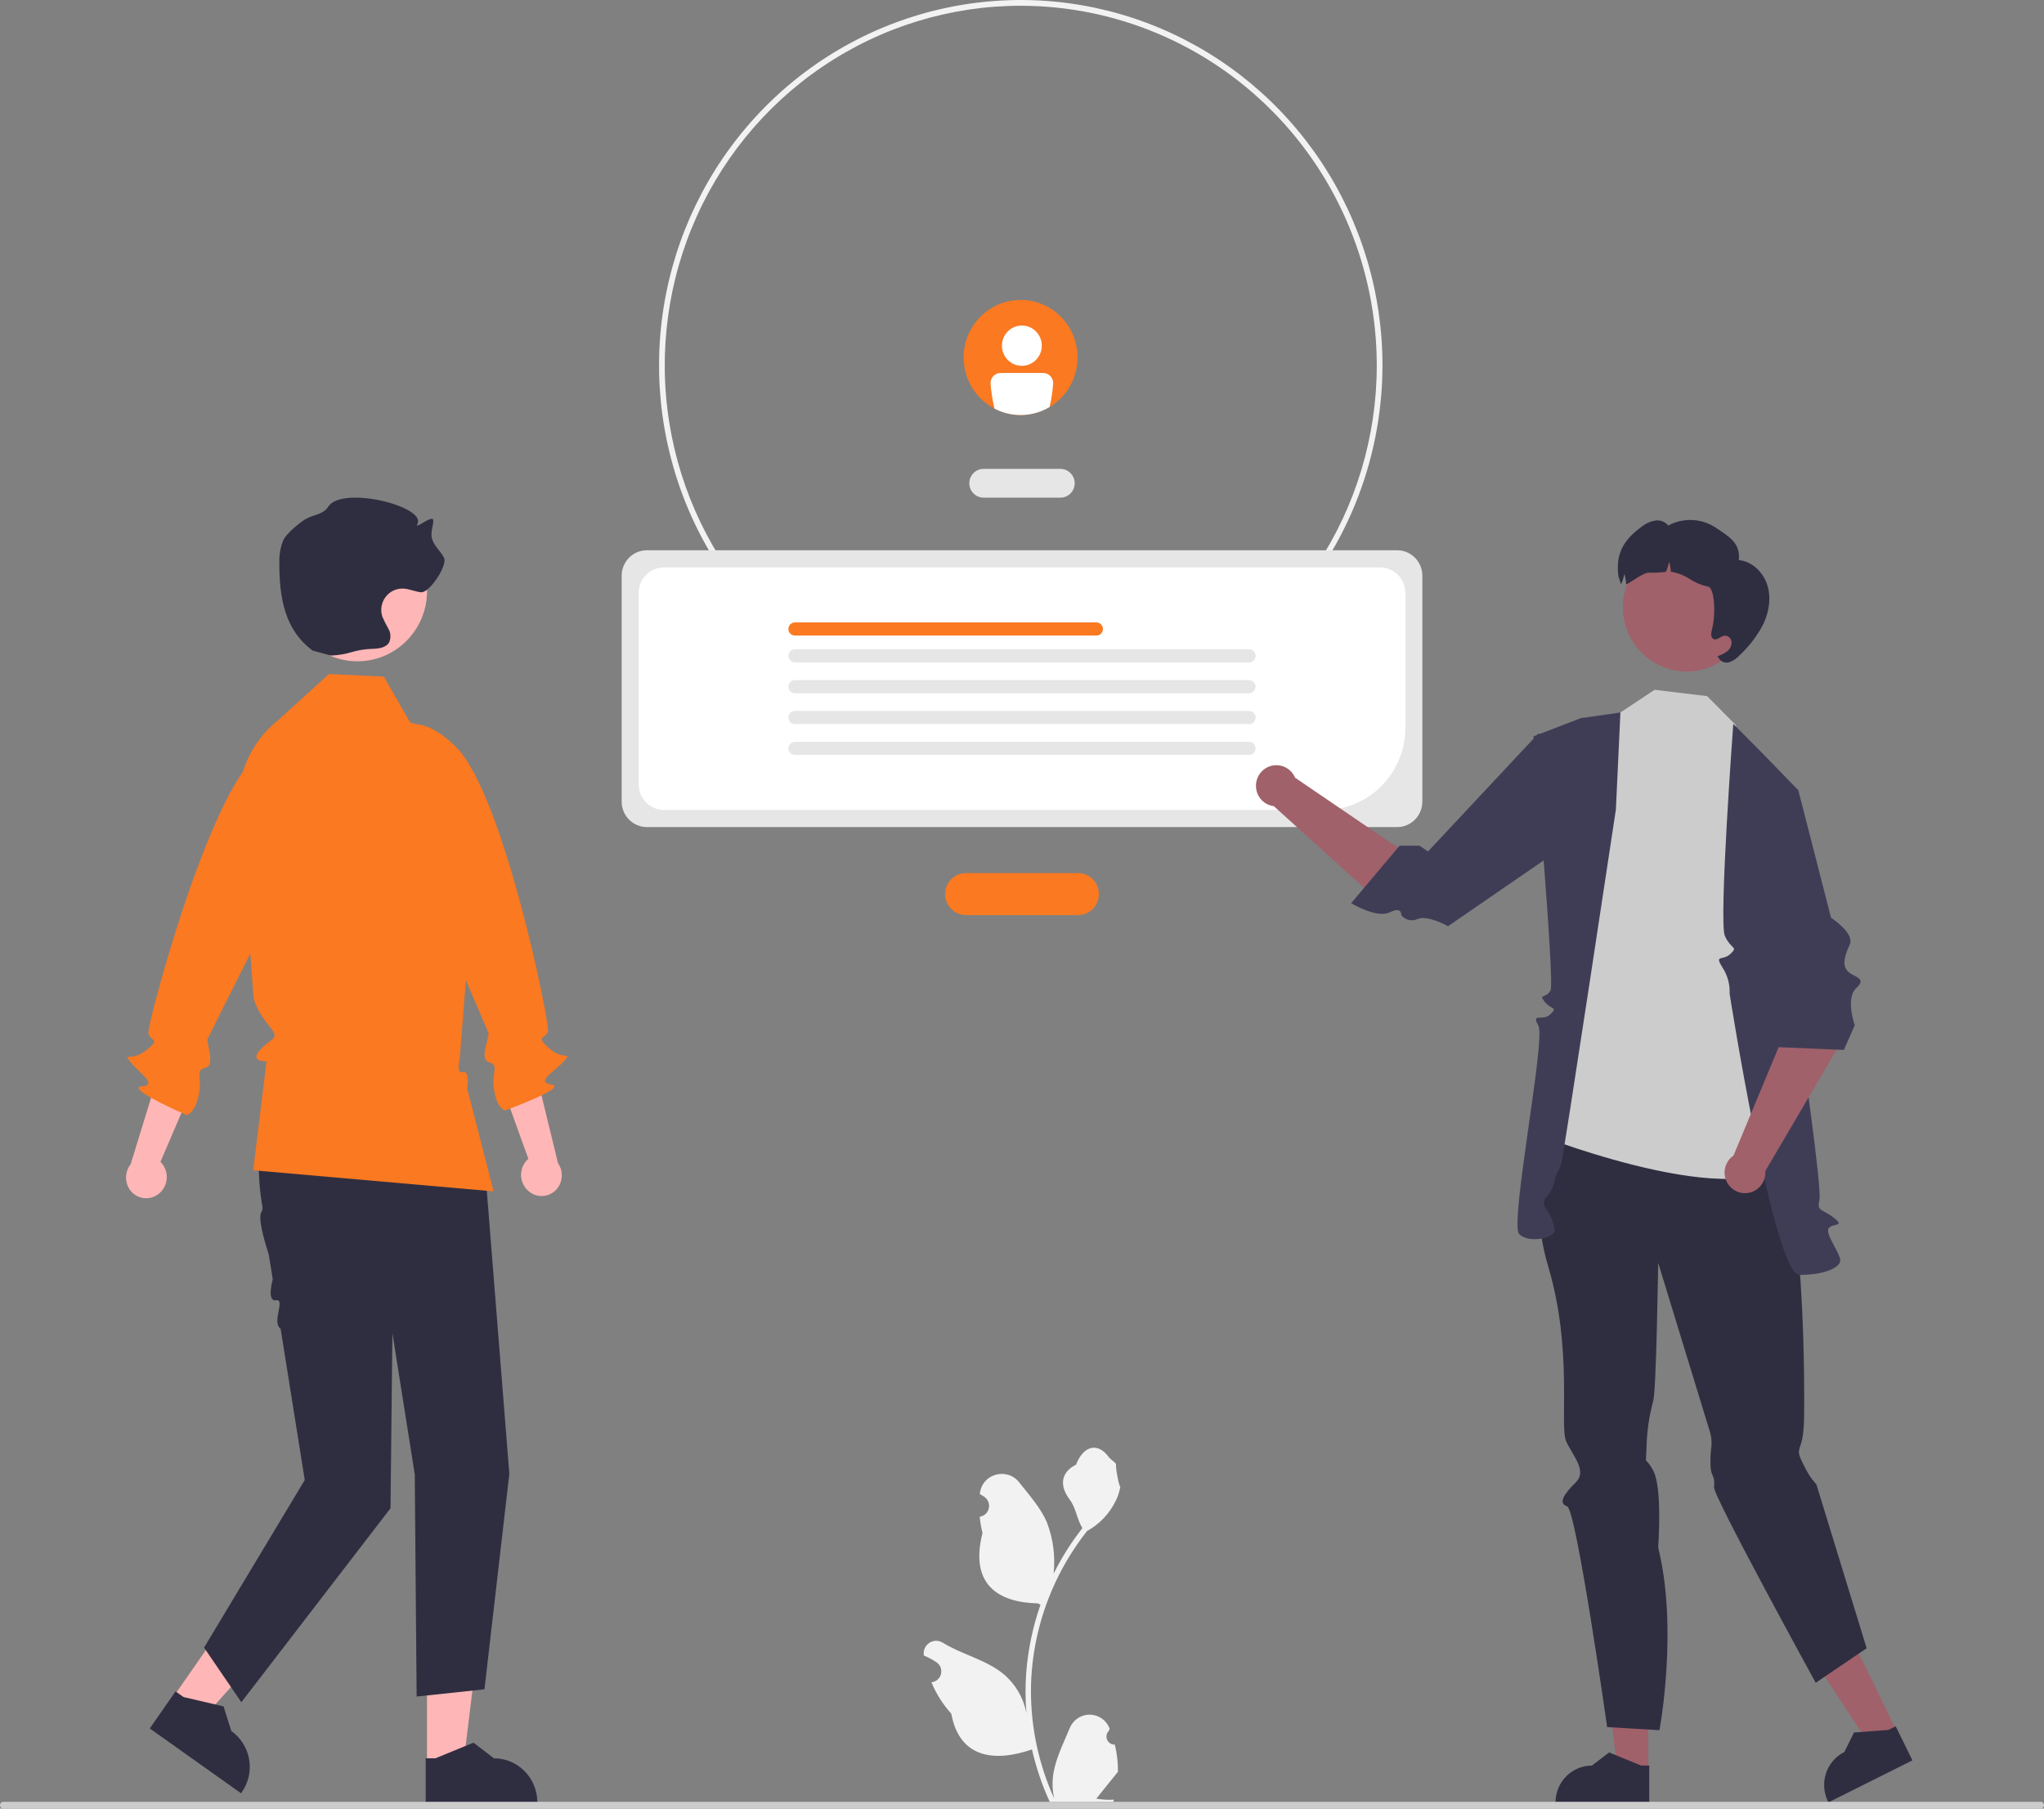 <svg width="156" height="138" viewBox="0 0 156 138" fill="none" xmlns="http://www.w3.org/2000/svg">
<rect x="0" y="0" width="156" height="138" fill="#808080" stroke="none"/>
<g clip-path="url(#clip0_163_374)">
<path d="M85.085 133.115C84.96 133.12 84.836 133.087 84.731 133.02C84.625 132.952 84.542 132.853 84.494 132.737C84.446 132.62 84.434 132.491 84.461 132.368C84.487 132.245 84.551 132.132 84.643 132.047L84.685 131.879C84.679 131.865 84.674 131.852 84.668 131.838C84.542 131.538 84.331 131.282 84.061 131.102C83.792 130.923 83.476 130.828 83.153 130.829C82.83 130.83 82.514 130.928 82.246 131.109C81.978 131.291 81.769 131.549 81.645 131.85C81.151 133.052 80.521 134.257 80.366 135.528C80.298 136.09 80.327 136.659 80.451 137.211C79.29 134.654 78.687 131.874 78.683 129.06C78.683 128.354 78.722 127.649 78.8 126.947C78.864 126.372 78.953 125.8 79.067 125.233C79.689 122.157 81.026 119.273 82.966 116.819C83.906 116.302 84.665 115.506 85.143 114.539C85.316 114.192 85.438 113.821 85.506 113.438C85.4 113.452 85.106 111.823 85.186 111.723C85.038 111.497 84.774 111.384 84.613 111.163C83.811 110.065 82.706 110.257 82.129 111.749C80.897 112.377 80.885 113.418 81.641 114.42C82.122 115.057 82.188 115.919 82.61 116.602C82.567 116.658 82.522 116.712 82.478 116.768C81.684 117.799 80.993 118.905 80.413 120.072C80.554 118.765 80.385 117.443 79.922 116.214C79.451 115.069 78.57 114.105 77.794 113.115C76.862 111.926 74.951 112.444 74.787 113.952C74.785 113.966 74.784 113.981 74.782 113.996C74.898 114.061 75.01 114.131 75.121 114.205C75.259 114.298 75.367 114.432 75.429 114.588C75.491 114.744 75.505 114.916 75.469 115.08C75.433 115.245 75.349 115.394 75.227 115.51C75.105 115.625 74.952 115.7 74.787 115.726L74.77 115.728C74.811 116.148 74.884 116.563 74.987 116.972C73.992 120.859 76.141 122.274 79.21 122.338C79.277 122.373 79.343 122.408 79.411 122.442C78.828 124.109 78.463 125.846 78.324 127.608C78.245 128.648 78.25 129.692 78.338 130.731L78.332 130.695C78.11 129.539 77.5 128.497 76.604 127.743C75.274 126.64 73.395 126.234 71.961 125.347C71.808 125.248 71.631 125.195 71.45 125.195C71.269 125.195 71.091 125.246 70.938 125.345C70.785 125.443 70.663 125.583 70.586 125.749C70.51 125.914 70.482 126.099 70.505 126.28C70.507 126.293 70.509 126.306 70.511 126.319C70.725 126.407 70.933 126.508 71.135 126.622C71.25 126.688 71.363 126.758 71.473 126.831C71.612 126.925 71.719 127.059 71.782 127.215C71.844 127.371 71.858 127.543 71.822 127.707C71.786 127.872 71.701 128.021 71.579 128.136C71.458 128.251 71.305 128.327 71.14 128.352L71.123 128.355C71.111 128.357 71.1 128.359 71.088 128.36C71.454 129.241 71.966 130.052 72.604 130.758C73.227 134.151 75.9 134.473 78.76 133.485H78.761C79.075 134.861 79.53 136.201 80.118 137.483H84.964C84.981 137.429 84.997 137.373 85.012 137.318C84.564 137.347 84.114 137.32 83.671 137.238C84.031 136.792 84.391 136.343 84.75 135.898C84.758 135.89 84.766 135.881 84.773 135.872C84.955 135.644 85.139 135.417 85.322 135.189L85.322 135.189C85.331 134.49 85.252 133.793 85.085 133.115Z" fill="#F2F2F2"/>
<path d="M77.906 55.749C72.446 55.749 67.108 54.114 62.569 51.051C58.029 47.988 54.49 43.635 52.401 38.541C50.312 33.448 49.765 27.843 50.83 22.436C51.895 17.029 54.524 12.062 58.385 8.164C62.246 4.266 67.165 1.611 72.52 0.536C77.875 -0.54 83.426 0.012 88.47 2.122C93.514 4.232 97.826 7.804 100.859 12.388C103.892 16.972 105.512 22.361 105.512 27.874C105.503 35.264 102.592 42.349 97.417 47.575C92.242 52.801 85.225 55.74 77.906 55.749ZM77.906 0.439C72.532 0.439 67.278 2.048 62.81 5.063C58.342 8.077 54.859 12.362 52.803 17.375C50.746 22.388 50.208 27.905 51.256 33.227C52.305 38.549 54.893 43.437 58.693 47.274C62.492 51.111 67.334 53.724 72.605 54.782C77.875 55.841 83.339 55.298 88.304 53.221C93.269 51.145 97.512 47.628 100.498 43.117C103.483 38.605 105.077 33.3 105.077 27.874C105.069 20.601 102.203 13.627 97.11 8.484C92.016 3.34 85.109 0.447 77.906 0.439Z" fill="#F2F2F2"/>
<path d="M80.934 37.971H75.066C74.777 37.971 74.501 37.855 74.297 37.649C74.093 37.443 73.979 37.164 73.979 36.873C73.979 36.582 74.093 36.303 74.297 36.097C74.501 35.891 74.777 35.776 75.066 35.776H80.934C81.223 35.776 81.499 35.891 81.703 36.097C81.907 36.303 82.021 36.582 82.021 36.873C82.021 37.164 81.907 37.443 81.703 37.649C81.499 37.855 81.223 37.971 80.934 37.971Z" fill="#E6E6E6"/>
<path d="M82.283 69.821H73.717C73.296 69.821 72.893 69.652 72.596 69.352C72.298 69.052 72.131 68.644 72.131 68.22C72.131 67.795 72.298 67.387 72.596 67.087C72.893 66.787 73.296 66.618 73.717 66.618H82.283C82.704 66.618 83.107 66.787 83.404 67.087C83.702 67.387 83.869 67.795 83.869 68.22C83.869 68.644 83.702 69.052 83.404 69.352C83.107 69.652 82.704 69.821 82.283 69.821Z" fill="#FA7921"/>
<path d="M106.63 63.108H49.37C48.859 63.107 48.37 62.902 48.01 62.538C47.649 62.174 47.446 61.68 47.445 61.165V43.928C47.446 43.413 47.649 42.919 48.01 42.554C48.37 42.19 48.859 41.985 49.37 41.985H106.63C107.141 41.985 107.63 42.19 107.99 42.554C108.351 42.919 108.554 43.413 108.555 43.928V61.165C108.554 61.68 108.351 62.174 107.99 62.538C107.63 62.902 107.141 63.107 106.63 63.108Z" fill="#E6E6E6"/>
<path d="M101.067 61.797H50.668C50.158 61.797 49.669 61.592 49.308 61.227C48.947 60.863 48.744 60.369 48.744 59.854V45.239C48.744 44.724 48.947 44.23 49.308 43.866C49.669 43.502 50.158 43.297 50.668 43.296H105.332C105.842 43.297 106.332 43.502 106.692 43.866C107.053 44.23 107.256 44.724 107.257 45.239V55.547C107.255 57.204 106.602 58.793 105.442 59.965C104.281 61.136 102.708 61.795 101.067 61.797Z" fill="white"/>
<path d="M83.682 48.494H60.668C60.536 48.494 60.41 48.441 60.317 48.347C60.224 48.253 60.171 48.126 60.171 47.993C60.171 47.86 60.224 47.733 60.317 47.639C60.41 47.545 60.536 47.492 60.668 47.492H83.682C83.814 47.492 83.94 47.545 84.033 47.639C84.126 47.733 84.178 47.86 84.178 47.993C84.178 48.126 84.126 48.253 84.033 48.347C83.94 48.441 83.814 48.494 83.682 48.494Z" fill="#FA7921"/>
<path d="M95.332 50.544H60.668C60.536 50.544 60.41 50.491 60.317 50.397C60.224 50.303 60.171 50.175 60.171 50.043C60.171 49.91 60.224 49.782 60.317 49.688C60.41 49.594 60.536 49.541 60.668 49.541H95.332C95.464 49.541 95.59 49.594 95.683 49.688C95.776 49.782 95.829 49.91 95.829 50.043C95.829 50.175 95.776 50.303 95.683 50.397C95.59 50.491 95.464 50.544 95.332 50.544Z" fill="#E6E6E6"/>
<path d="M95.332 52.897H60.668C60.602 52.897 60.538 52.884 60.477 52.859C60.417 52.834 60.362 52.797 60.316 52.75C60.27 52.704 60.233 52.648 60.208 52.587C60.183 52.527 60.17 52.461 60.17 52.395C60.17 52.33 60.183 52.264 60.208 52.203C60.233 52.142 60.27 52.087 60.316 52.041C60.362 51.994 60.417 51.957 60.477 51.932C60.538 51.907 60.602 51.894 60.668 51.894H95.332C95.464 51.895 95.59 51.947 95.683 52.041C95.775 52.135 95.828 52.263 95.828 52.395C95.828 52.528 95.775 52.655 95.683 52.749C95.59 52.843 95.464 52.896 95.332 52.897Z" fill="#E6E6E6"/>
<path d="M95.332 55.249H60.668C60.602 55.249 60.538 55.236 60.477 55.211C60.417 55.186 60.362 55.149 60.316 55.103C60.27 55.056 60.233 55.001 60.208 54.94C60.183 54.879 60.17 54.814 60.17 54.748C60.17 54.682 60.183 54.617 60.208 54.556C60.233 54.495 60.27 54.44 60.316 54.393C60.362 54.347 60.417 54.31 60.477 54.285C60.538 54.26 60.602 54.247 60.668 54.247H95.332C95.464 54.247 95.59 54.3 95.683 54.394C95.775 54.488 95.828 54.615 95.828 54.748C95.828 54.881 95.775 55.008 95.683 55.102C95.59 55.196 95.464 55.249 95.332 55.249Z" fill="#E6E6E6"/>
<path d="M95.332 57.602H60.668C60.602 57.602 60.538 57.589 60.477 57.564C60.417 57.539 60.362 57.502 60.316 57.456C60.27 57.409 60.233 57.354 60.208 57.293C60.183 57.232 60.17 57.167 60.17 57.101C60.17 57.035 60.183 56.97 60.208 56.909C60.233 56.848 60.27 56.793 60.316 56.746C60.362 56.7 60.417 56.663 60.477 56.638C60.538 56.612 60.602 56.599 60.668 56.6H95.332C95.464 56.6 95.59 56.653 95.683 56.747C95.775 56.841 95.828 56.968 95.828 57.101C95.828 57.233 95.775 57.361 95.683 57.455C95.59 57.549 95.464 57.602 95.332 57.602Z" fill="#E6E6E6"/>
<path d="M125.79 135.165L123.464 135.165L122.357 126.105L125.79 126.106L125.79 135.165Z" fill="#A0616A"/>
<path d="M125.872 137.616L118.718 137.615V137.524C118.718 136.779 119.012 136.063 119.534 135.536C120.056 135.009 120.764 134.713 121.503 134.713L122.809 133.712L125.247 134.713L125.872 134.713L125.872 137.616Z" fill="#2F2E41"/>
<path d="M144.807 132.158L142.723 133.2L137.748 125.579L140.825 124.04L144.807 132.158Z" fill="#A0616A"/>
<path d="M145.958 134.317L139.548 137.523L139.508 137.441C139.18 136.773 139.129 136.001 139.365 135.294C139.601 134.588 140.105 134.005 140.767 133.674L141.498 132.191L144.122 131.995L144.682 131.716L145.958 134.317Z" fill="#2F2E41"/>
<path d="M118.899 86.468C118.899 86.468 116.251 90.195 118.162 96.635C120.073 103.074 119 108.831 119.537 109.985C120.073 111.14 121.153 112.236 120.261 113.111C119.368 113.987 118.899 114.698 119.603 114.935C120.308 115.173 122.658 131.779 122.658 131.779L126.652 132.016C126.652 132.016 128.099 124.302 126.553 118.077C126.553 118.077 126.892 113.557 126.185 112.23C125.477 110.903 125.616 112.1 125.664 110.434C125.69 109.229 125.864 108.032 126.182 106.87C126.417 105.921 126.553 96.357 126.553 96.357L130.441 109.048C130.597 109.486 130.655 109.952 130.612 110.415C130.516 111.069 130.515 112.046 130.633 112.388C130.751 112.729 130.882 112.801 130.817 113.477C130.751 114.153 138.577 128.397 138.577 128.397L142.464 125.763L138.634 113.275C138.253 112.849 137.937 112.37 137.694 111.851C137.224 110.903 137.206 110.85 137.45 110.165C137.694 109.479 137.694 108.144 137.694 107.744C137.694 107.344 137.938 89.197 134.879 86.528C131.82 83.859 118.899 86.468 118.899 86.468Z" fill="#2F2E41"/>
<path d="M133.261 57.597L132.465 55.309L130.292 53.115L126.282 52.631L123.672 54.364L121.255 56.77L117.684 86.695C117.684 86.695 134.548 93.261 136.758 87.751L133.261 57.597Z" fill="#CCCCCC"/>
<path d="M134.629 57.597L132.286 55.232C132.286 55.232 131.167 70.348 131.644 71.412C132.121 72.475 132.682 72.203 132.075 72.778C131.468 73.353 130.816 72.782 131.468 73.836C131.853 74.426 132.041 75.125 132.007 75.831C132.007 75.831 135.381 97.276 137.337 97.276C139.294 97.276 140.519 96.698 140.45 96.109C140.381 95.52 139.227 94.054 139.586 93.69C139.946 93.326 140.832 93.601 139.954 92.914C139.076 92.228 138.642 92.448 138.859 91.57C139.076 90.692 137.415 79.311 137.415 79.311L137.253 60.3L134.629 57.597Z" fill="#3F3D56"/>
<path d="M123.672 54.364L120.638 54.798L117.032 56.188C117.032 56.188 118.679 74.95 118.335 75.578C117.992 76.206 117.38 75.814 117.903 76.449C118.426 77.084 118.897 76.802 118.335 77.382C117.774 77.962 116.829 77.227 117.41 78.253C117.992 79.279 115.191 93.401 115.945 94.158C116.699 94.916 118.642 94.444 118.643 93.885C118.583 93.282 118.358 92.708 117.992 92.228C117.886 92.106 117.828 91.951 117.828 91.789C117.828 91.628 117.886 91.472 117.992 91.35C118.3 91.051 118.511 90.665 118.599 90.243C118.644 89.814 118.976 89.287 119.136 88.892C119.296 88.497 123.326 61.766 123.326 61.766L123.672 54.364Z" fill="#3F3D56"/>
<path d="M110.728 69.137L112.097 68.416C110.388 66.86 106.15 64.314 106.15 64.314L98.845 59.342C98.738 59.087 98.567 58.866 98.348 58.7C98.129 58.534 97.871 58.429 97.6 58.396C97.328 58.362 97.053 58.402 96.801 58.51C96.55 58.618 96.331 58.792 96.167 59.013C96.002 59.233 95.899 59.494 95.866 59.768C95.833 60.043 95.873 60.321 95.98 60.575C96.088 60.828 96.26 61.049 96.479 61.215C96.698 61.38 96.956 61.485 97.228 61.517L105.414 68.923L110.728 69.137Z" fill="#A0616A"/>
<path d="M120.727 63.65L120.742 57.585L117.405 55.973L108.989 64.967L108.337 64.528H106.816L103.12 68.918C103.12 68.918 105.089 70.095 106.061 69.616C107.033 69.137 106.942 69.825 106.942 69.825C107.086 70.009 107.287 70.137 107.513 70.191C107.738 70.245 107.975 70.22 108.185 70.121C108.989 69.796 110.511 70.673 110.511 70.673L120.727 63.65Z" fill="#3F3D56"/>
<path d="M128.725 51.238C131.413 51.238 133.591 49.038 133.591 46.325C133.591 43.611 131.413 41.411 128.725 41.411C126.038 41.411 123.859 43.611 123.859 46.325C123.859 49.038 126.038 51.238 128.725 51.238Z" fill="#A0616A"/>
<path d="M134.6 47.572C134.14 48.48 133.524 49.298 132.779 49.986C132.565 50.231 132.293 50.417 131.987 50.525C131.834 50.576 131.667 50.57 131.517 50.51C131.368 50.449 131.243 50.338 131.166 50.194L131.076 50.07C131.337 49.989 131.583 49.867 131.805 49.706C131.915 49.625 132.004 49.519 132.066 49.397C132.127 49.274 132.158 49.138 132.157 49.001C132.149 48.864 132.089 48.735 131.989 48.641C131.889 48.548 131.757 48.497 131.621 48.5C131.317 48.537 131.045 48.895 130.773 48.757C130.553 48.644 130.584 48.321 130.647 48.077C130.986 46.802 130.844 44.828 130.357 44.758C129.872 44.659 129.41 44.468 128.996 44.196C128.58 43.923 128.117 43.735 127.63 43.642C127.595 43.637 127.56 43.634 127.522 43.631C127.508 43.368 127.463 43.108 127.387 42.857C127.334 43.123 127.253 43.382 127.146 43.63C126.725 43.688 126.299 43.71 125.874 43.695C125.421 43.642 124.119 44.708 124.11 44.561C124.096 44.299 124.05 44.039 123.975 43.787C123.922 44.053 123.841 44.312 123.734 44.561C123.729 44.571 123.727 44.579 123.722 44.59C123.583 44.249 123.544 43.868 123.547 44.152C123.256 42.342 123.833 41.252 125.305 40.178C125.598 39.941 125.947 39.784 126.318 39.72C126.503 39.69 126.693 39.709 126.869 39.775C127.044 39.84 127.201 39.95 127.322 40.095C127.887 39.793 128.522 39.649 129.16 39.678C129.799 39.708 130.418 39.909 130.954 40.261C132.012 40.977 132.847 41.453 132.706 42.734C133.71 42.831 134.557 43.645 134.874 44.609C135.189 45.575 135.025 46.653 134.6 47.572Z" fill="#2F2E41"/>
<path d="M140.811 73.175L137.32 72.67C136.139 74.663 135.719 79.969 135.719 79.969L132.303 88.169C132.077 88.324 131.895 88.537 131.776 88.785C131.657 89.034 131.605 89.31 131.625 89.585C131.645 89.861 131.737 90.126 131.891 90.354C132.045 90.583 132.255 90.766 132.502 90.886C132.748 91.006 133.022 91.058 133.294 91.037C133.567 91.016 133.83 90.924 134.056 90.768C134.281 90.612 134.463 90.399 134.581 90.15C134.7 89.901 134.751 89.625 134.73 89.35L140.34 79.806L140.811 73.175Z" fill="#A0616A"/>
<path d="M132.773 60.951L134.252 58.894L137.251 60.302L139.746 70.019C139.746 70.019 141.568 71.216 141.18 72.06C140.791 72.905 140.584 73.586 140.986 74.07C141.388 74.554 142.558 74.59 141.686 75.379C140.815 76.168 141.561 78.229 141.561 78.229L140.726 80.111L135.509 79.892L132.773 60.951Z" fill="#3F3D56"/>
<path d="M12.116 91.089C12.445 90.828 12.661 90.448 12.716 90.029C12.772 89.61 12.664 89.186 12.415 88.846C12.363 88.778 12.306 88.714 12.243 88.655L14.471 83.461L12.259 81.393L9.969 88.841C9.748 89.12 9.625 89.465 9.619 89.823C9.612 90.18 9.723 90.529 9.934 90.816C10.056 90.978 10.208 91.114 10.382 91.217C10.556 91.32 10.748 91.387 10.947 91.415C11.147 91.442 11.35 91.43 11.544 91.379C11.739 91.327 11.922 91.238 12.083 91.115C12.094 91.106 12.105 91.097 12.116 91.089Z" fill="#FFB6B6"/>
<path d="M25.057 57.395C25.057 57.395 23.409 54.23 19.583 57.648C15.758 61.066 11.238 78.176 11.325 78.819C11.413 79.462 12.348 79.208 11.166 80.134C9.983 81.06 9.329 80.228 9.983 81.06C10.637 81.892 12.099 82.774 10.804 82.897C9.51 83.021 14.256 85.083 14.256 85.083C14.256 85.083 15.002 84.902 15.232 83.163C15.36 82.186 14.924 81.631 15.692 81.468C16.459 81.306 15.74 79.539 15.85 79.261C15.961 78.983 22.088 66.843 22.088 66.843L25.057 57.395Z" fill="#FA7921"/>
<path d="M32.588 134.698L35.358 134.698L36.675 123.909L32.587 123.909L32.588 134.698Z" fill="#FFB6B6"/>
<path d="M32.49 137.616L41.008 137.615V137.506C41.008 136.619 40.659 135.767 40.037 135.139C39.416 134.511 38.572 134.159 37.693 134.159H37.693L36.137 132.967L33.234 134.159L32.49 134.159L32.49 137.616Z" fill="#2F2E41"/>
<path d="M13.172 129.553L15.438 131.162L22.662 123.102L19.317 120.728L13.172 129.553Z" fill="#FFB6B6"/>
<path d="M11.43 131.883L18.398 136.83L18.46 136.741C18.966 136.015 19.165 135.115 19.014 134.241C18.863 133.366 18.374 132.588 17.655 132.077L17.061 130.198L14.007 129.487L13.399 129.055L11.43 131.883Z" fill="#2F2E41"/>
<path d="M21.551 81.025L21.321 81.522C19.808 84.785 19.421 88.434 20.009 91.988C20.053 92.126 20.044 92.277 19.986 92.41C19.621 92.841 20.193 94.718 20.521 95.765L20.817 97.618C20.817 97.618 20.326 99.338 21.071 99.212C21.815 99.085 20.707 100.92 21.417 101.38L23.259 112.926L15.574 125.714L18.42 129.882L29.805 115.081L29.948 101.717L31.655 112.495L31.798 129.45L36.975 128.895L38.873 112.456L37.063 89.721L34.217 79.864L21.551 81.025Z" fill="#2F2E41"/>
<path d="M25.109 51.427L29.298 51.628L31.301 55.123C32.189 55.392 33.006 55.859 33.692 56.489C34.377 57.12 34.914 57.898 35.262 58.766L36.566 62.02L35.083 80.834C35.083 80.834 34.785 81.972 35.333 81.805C35.88 81.639 35.657 83.065 35.657 83.065L37.676 90.904L19.324 89.293L20.343 80.988C20.343 80.988 18.926 81.034 19.922 80.028C20.919 79.022 21.403 79.343 20.446 78.153C19.489 76.964 19.347 76.102 19.347 76.102L18.92 70.211L18.216 61.919C18.104 60.604 18.318 59.281 18.839 58.069C19.359 56.858 20.169 55.796 21.197 54.979L25.109 51.427Z" fill="#FA7921"/>
<path d="M27.281 50.457C30.215 50.457 32.593 48.055 32.593 45.093C32.593 42.13 30.215 39.728 27.281 39.728C24.347 39.728 21.969 42.13 21.969 45.093C21.969 48.055 24.347 50.457 27.281 50.457Z" fill="#FFB6B6"/>
<path d="M25.228 50.017C26.753 49.966 26.891 49.56 28.416 49.509C28.901 49.493 29.474 49.426 29.709 48.997C29.777 48.836 29.807 48.661 29.797 48.486C29.788 48.312 29.738 48.142 29.652 47.99C29.478 47.688 29.321 47.377 29.182 47.057C29.098 46.806 29.076 46.539 29.118 46.278C29.16 46.016 29.264 45.769 29.421 45.558C29.579 45.346 29.785 45.177 30.022 45.064C30.259 44.951 30.519 44.898 30.781 44.909C31.245 44.929 31.68 45.15 32.143 45.19C32.778 45.245 34.181 43.13 33.888 42.558C33.604 42.002 33.032 41.583 32.942 40.963C32.883 40.558 33.049 40.156 33.071 39.747C33.105 39.141 31.583 40.508 31.862 39.97C32.545 38.65 26.105 37.015 25.044 38.667C24.648 39.285 23.941 39.243 23.312 39.614C22.899 39.857 21.857 40.696 21.621 41.218C21.403 41.752 21.3 42.326 21.319 42.903C21.309 45.584 21.714 48.051 23.856 49.636" fill="#2F2E41"/>
<path d="M40.31 90.858C39.996 90.578 39.804 90.185 39.773 89.764C39.742 89.342 39.875 88.925 40.144 88.601C40.2 88.536 40.26 88.476 40.326 88.421L38.409 83.103L40.74 81.171L42.586 88.744C42.789 89.036 42.892 89.388 42.877 89.745C42.862 90.102 42.731 90.444 42.503 90.717C42.372 90.872 42.212 90.999 42.033 91.091C41.853 91.183 41.658 91.238 41.457 91.254C41.256 91.27 41.054 91.245 40.863 91.182C40.671 91.119 40.494 91.018 40.341 90.886C40.331 90.877 40.32 90.868 40.31 90.858Z" fill="#FFB6B6"/>
<path d="M29.383 56.444C29.383 56.444 31.216 53.384 34.833 57.027C38.449 60.669 41.95 78.021 41.824 78.658C41.698 79.295 40.78 78.984 41.906 79.98C43.032 80.976 43.733 80.185 43.032 80.976C42.33 81.767 40.818 82.559 42.103 82.761C43.388 82.962 38.528 84.734 38.528 84.734C38.528 84.734 37.794 84.509 37.668 82.759C37.597 81.776 38.065 81.248 37.309 81.04C36.553 80.831 37.375 79.111 37.281 78.826C37.187 78.542 31.789 66.054 31.789 66.054L29.383 56.444Z" fill="#FA7921"/>
<path d="M82.242 27.275C82.242 28.144 81.987 28.992 81.51 29.715C81.032 30.437 80.353 31 79.559 31.332C78.764 31.665 77.89 31.752 77.046 31.583C76.203 31.414 75.428 30.996 74.82 30.382C74.211 29.768 73.797 28.986 73.629 28.134C73.461 27.282 73.547 26.399 73.876 25.597C74.205 24.795 74.762 24.109 75.477 23.626C76.192 23.143 77.032 22.886 77.892 22.886C78.464 22.885 79.029 22.998 79.557 23.218C80.085 23.438 80.565 23.762 80.969 24.169C81.373 24.577 81.694 25.061 81.912 25.594C82.13 26.127 82.243 26.698 82.242 27.275Z" fill="#FA7921"/>
<path d="M77.99 27.912C78.83 27.912 79.511 27.224 79.511 26.375C79.511 25.527 78.83 24.839 77.99 24.839C77.149 24.839 76.468 25.527 76.468 26.375C76.468 27.224 77.149 27.912 77.99 27.912Z" fill="white"/>
<path d="M79.621 28.46H76.36C76.158 28.461 75.965 28.542 75.822 28.686C75.68 28.83 75.6 29.025 75.599 29.229C75.646 29.887 75.748 30.539 75.904 31.18C76.558 31.52 77.286 31.687 78.022 31.665C78.757 31.643 79.475 31.433 80.108 31.055C80.247 30.454 80.339 29.844 80.381 29.229C80.381 29.025 80.301 28.83 80.158 28.686C80.016 28.542 79.822 28.461 79.621 28.46Z" fill="white"/>
<path d="M1.14489e-06 137.739C-0 137.773 0.007 137.807 0.019 137.839C0.032 137.871 0.051 137.899 0.076 137.924C0.1 137.948 0.128 137.967 0.16 137.98C0.191 137.993 0.225 138 0.259 138H155.741C155.81 138 155.876 137.972 155.924 137.923C155.973 137.874 156 137.808 156 137.739C156 137.669 155.973 137.603 155.924 137.554C155.876 137.505 155.81 137.478 155.741 137.478H0.259C0.225 137.477 0.191 137.484 0.16 137.497C0.128 137.51 0.1 137.53 0.076 137.554C0.052 137.578 0.032 137.607 0.019 137.639C0.007 137.67 -9.90107e-05 137.704 1.14489e-06 137.739Z" fill="#CCCCCC"/>
</g>
<defs>
<clipPath id="clip0_163_374">
<rect width="156" height="138" fill="white"/>
</clipPath>
</defs>
</svg>
